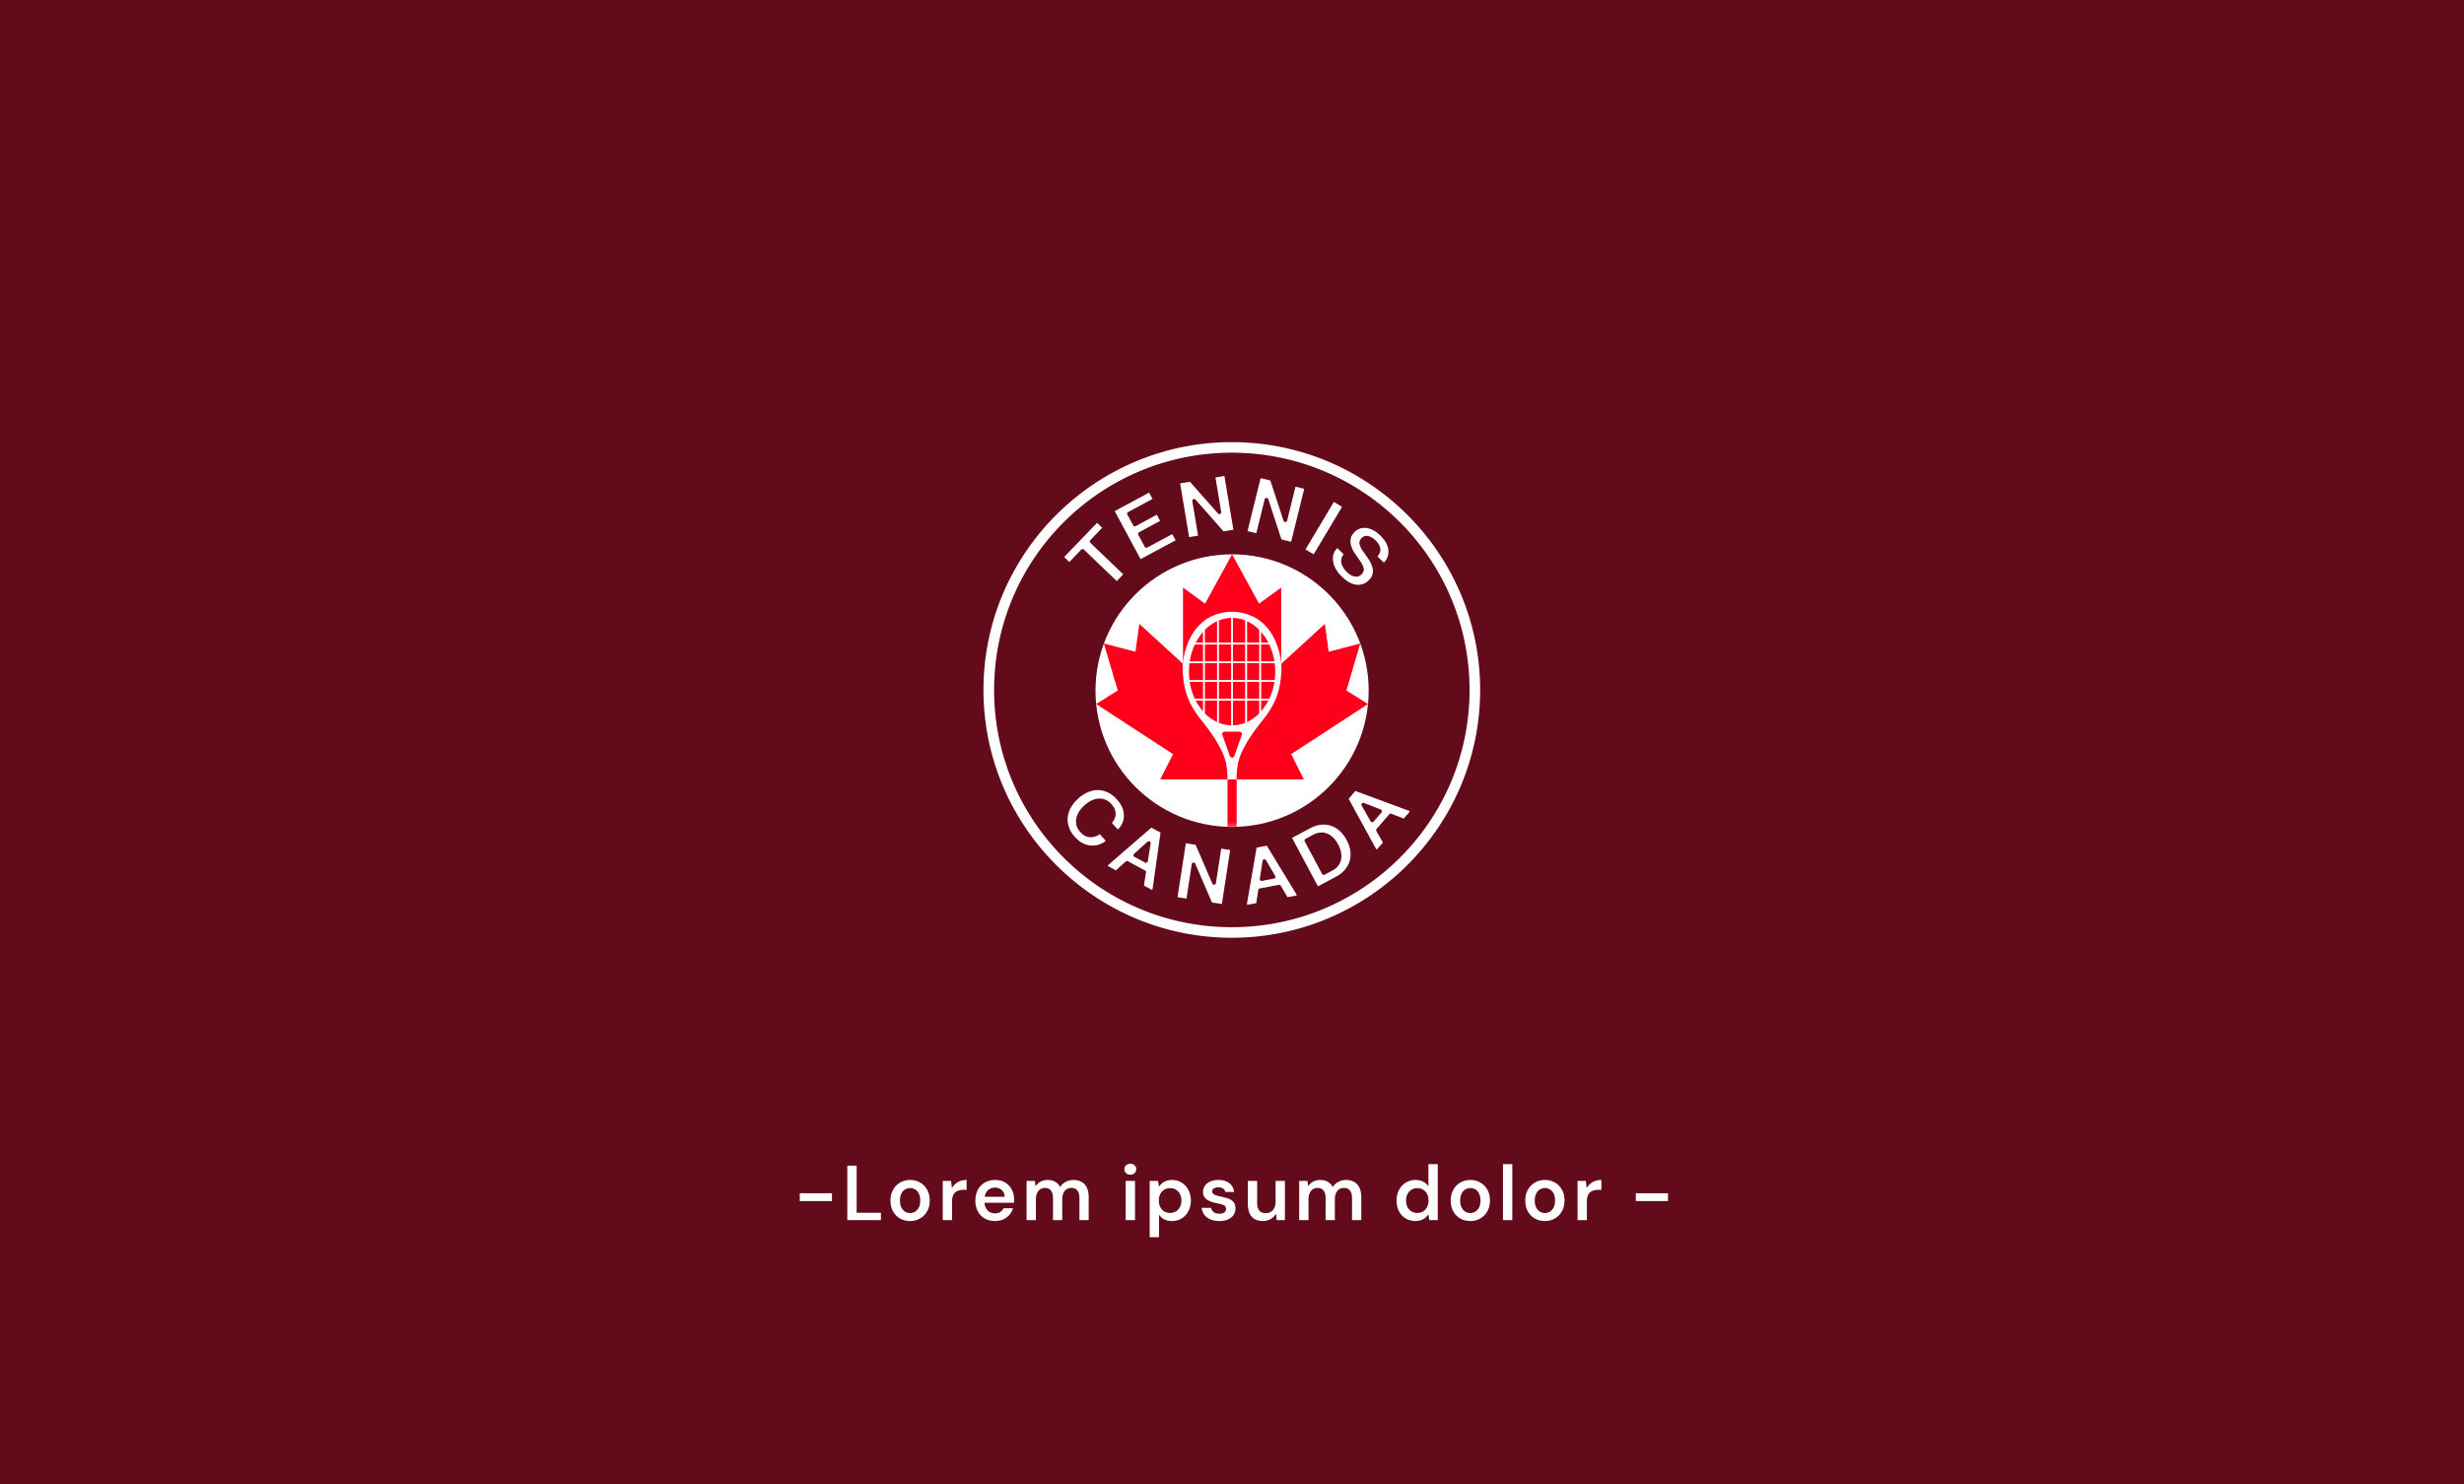 <svg width="634" height="382" fill="none" xmlns="http://www.w3.org/2000/svg"><path fill="#630B1A" d="M0 0h634v382H0z"/><path d="M316.967 238.623c33.788 0 61.178-27.337 61.178-61.058 0-33.722-27.39-61.059-61.178-61.059s-61.178 27.337-61.178 61.059c0 33.721 27.39 61.058 61.178 61.058Z" fill="#630B1A"/><path d="M317.022 212.81c19.41 0 35.144-15.703 35.144-35.075 0-19.371-15.734-35.074-35.144-35.074-19.409 0-35.143 15.703-35.143 35.074 0 19.372 15.734 35.075 35.143 35.075Z" fill="#fff"/><path d="m332.218 194.078 3.29 6.51h-36.969l3.29-6.51-19.778-12.888 5.553-3.492-3.575-12.09 8.12 2.125 1.008-7.174 11.239 10.287v-19.625l5.667 4.138 6.96-12.698v-.019.019l6.941 12.698 5.687-4.138v19.625l11.239-10.287.989 7.174 8.12-2.125-3.556 12.09 5.553 3.492-19.778 12.888Z" fill="#FF001A"/><mask id="a" style="mask-type:luminance" maskUnits="userSpaceOnUse" x="281" y="142" width="72" height="71"><path d="M317.022 212.81c19.41 0 35.144-15.703 35.144-35.075 0-19.371-15.734-35.074-35.144-35.074-19.409 0-35.143 15.703-35.143 35.074 0 19.372 15.734 35.075 35.143 35.075Z" fill="#fff"/></mask><g mask="url(#a)"><path d="M318.202 200.587V213c-.399 0-.799.019-1.198.019-.4 0-.78 0-1.16-.019v-12.413h2.377-.019Z" fill="#FF001A"/></g><path d="M324.572 160.103c-.114-.094-.228-.208-.361-.322-1.293-1.006-3.556-2.069-6.2-2.297h-.076c-.304-.019-.608-.038-.932-.038-.323 0-.627.019-.931.038h-.076c-2.663.228-4.907 1.291-6.2 2.297a5.807 5.807 0 0 0-.361.322c-3.918 3.246-5.211 8.978-5.135 12.375 0 .228 0 .456.038.665.304 3.834.875 7.383 4.887 12.337 4.527 5.599 5.82 9.072 6.181 10.647.418 1.879.418 3.53.418 4.138v.323h2.377v-.323c0-.626 0-2.259.419-4.138.361-1.575 1.635-5.067 6.18-10.647 3.994-4.935 4.584-8.503 4.888-12.337.019-.209.038-.437.038-.665.076-3.397-1.198-9.129-5.116-12.375h-.038Zm3.556 12.755c0 .74-.057 1.461-.152 2.164h-3.48v-4.328h3.48c.095.702.152 1.424.152 2.164Zm-22.212 0c0-.74.058-1.462.153-2.164h3.48v4.328h-3.48a16.127 16.127 0 0 1-.153-2.164Zm.21-2.657a16.596 16.596 0 0 1 1.312-4.328h2.092v4.328h-3.423.019Zm3.404 5.295v4.328h-2.092a15.09 15.09 0 0 1-1.312-4.328h3.423-.019Zm7.721-.493v-4.328h3.118v4.328h-3.118Zm3.137.493v4.328h-3.137v-4.328h3.137Zm-3.137-5.295v-4.328h3.118v4.328h-3.118Zm-.476 5.295v4.328h-3.138v-4.328h3.138Zm-3.138-.493v-4.328h3.138v4.328h-3.138Zm3.138-4.802h-3.138v-4.328h3.138v4.328Zm-6.751 4.802v-4.328h3.138v4.328h-3.138Zm3.138.493v4.328h-3.138v-4.328h3.138Zm-3.138-5.295v-4.328h3.138v4.328h-3.138Zm0-4.821v-3.284a10.746 10.746 0 0 1 3.138-2.22v5.504h-3.138Zm0 14.937h3.138v5.504a10.746 10.746 0 0 1-3.138-2.22v-3.284Zm3.613 0h3.138v6.358a9.248 9.248 0 0 1-3.138-.645v-5.713Zm3.614 0h3.118v5.713a9.13 9.13 0 0 1-3.118.645v-6.358Zm3.632-5.314v-4.328h3.119v4.328h-3.119Zm3.119.493v4.328h-3.119v-4.328h3.119Zm-3.119-5.295v-4.328h3.119v4.328h-3.119Zm0-4.821v-5.504a10.421 10.421 0 0 1 3.119 2.22v3.284h-3.119Zm3.119 14.937v3.284a10.92 10.92 0 0 1-3.119 2.22v-5.504h3.119Zm.494-14.444h2.092a15.081 15.081 0 0 1 1.312 4.328h-3.423v-4.328h.019Zm0 9.623h3.423a16.608 16.608 0 0 1-1.312 4.328h-2.092v-4.328h-.019Zm1.864-10.116h-1.864v-2.752a12.74 12.74 0 0 1 1.864 2.752Zm-5.972-5.713v5.713h-3.137v-6.358a9.144 9.144 0 0 1 3.137.645Zm-3.613-.645v6.358h-3.138v-5.713a9.727 9.727 0 0 1 3.138-.645Zm-7.245 3.625v2.752h-1.864a14.885 14.885 0 0 1 1.864-2.752Zm-1.864 17.67h1.864v2.752a14.275 14.275 0 0 1-1.864-2.752Zm11.867 8.788-1.94 5.485c-.19.531-.951.531-1.141 0l-1.94-5.485a.604.604 0 0 1 .571-.797h3.898c.4 0 .685.417.552.797Zm4.963-6.055v-2.752h1.864a14.885 14.885 0 0 1-1.864 2.752Zm-43.682 20.517c1.179-.322 2.339-.303 3.442.057 1.122.361 2.149 1.025 3.062 2.05.685.74 1.179 1.481 1.464 2.221.286.721.419 1.442.4 2.088a4.819 4.819 0 0 1-.4 1.841 4.852 4.852 0 0 1-.95 1.461l-.21.19-1.54-1.689c.342-.361.608-.797.799-1.31.19-.512.228-1.082.114-1.689s-.476-1.234-1.046-1.879c-.59-.645-1.274-1.063-2.035-1.272-.78-.19-1.578-.152-2.415.114s-1.674.797-2.491 1.537c-.818.741-1.408 1.538-1.75 2.335-.361.816-.475 1.613-.342 2.391.114.779.475 1.5 1.084 2.145.589.645 1.179 1.025 1.787 1.196.628.152 1.198.152 1.75 0a4.832 4.832 0 0 0 1.445-.664l1.541 1.689-.21.19c-.456.341-.97.588-1.578.797-.59.19-1.236.265-1.921.247-.684-.038-1.388-.228-2.092-.551-.722-.342-1.426-.892-2.111-1.632-.931-1.006-1.502-2.088-1.768-3.227a5.929 5.929 0 0 1 .266-3.435c.437-1.139 1.179-2.221 2.301-3.227 1.084-.987 2.225-1.651 3.404-1.955v-.019Zm4.335 19.056L296.255 213l2.358 1.272-2.053 14.52-.134.246-2.091-1.138.532-3.379a.47.47 0 0 0-.247-.493l-4.393-2.373a.488.488 0 0 0-.552.057l-2.548 2.278-2.092-1.139.133-.247-.019.019Zm6.751-2.106 2.739 1.48c.285.171.646-.019.703-.342l.723-4.593c.076-.436-.456-.721-.799-.436l-3.461 3.112c-.247.228-.209.627.095.779Zm19.969 11.748 2.53.379 2.129-13.874-2.301-.361-1.369 8.883c-.076.475-.723.55-.913.114l-4.298-9.983-2.529-.399-2.13 13.874 2.301.361 1.351-8.864c.076-.474.722-.55.912-.114l4.298 9.984h.019Zm8.975.342 2.491-14.463 2.624-.494 7.626 12.527.057.285-2.358.436-1.73-2.942a.49.49 0 0 0-.514-.227l-4.906.93a.444.444 0 0 0-.381.398l-.513 3.379-2.339.436-.057-.284v.019Zm3.879-5.903 3.062-.589a.468.468 0 0 0 .323-.702l-2.358-4.024c-.228-.379-.818-.265-.875.171l-.722 4.593a.477.477 0 0 0 .57.551Zm12.305-13.514c1.256-.664 2.473-.987 3.652-.968a5.952 5.952 0 0 1 3.271 1.025c.989.665 1.844 1.633 2.529 2.923.685 1.272 1.027 2.506 1.027 3.72a5.833 5.833 0 0 1-.97 3.284c-.647.987-1.597 1.822-2.834 2.486l-4.583 2.449-6.675-12.47 4.583-2.449Zm3.157 11.711a.495.495 0 0 0 .647.209l1.959-1.044c1.255-.664 2.015-1.613 2.263-2.809.266-1.196 0-2.505-.742-3.929-.761-1.423-1.712-2.372-2.853-2.809-1.141-.455-2.339-.342-3.594.323l-1.959 1.044a.492.492 0 0 0-.209.645l4.488 8.389v-.019Zm13.863-6.453-7.036-12.869 1.749-2.012 13.769 5.106.228.19-1.56 1.803-3.194-1.234a.472.472 0 0 0-.533.133l-3.271 3.758a.489.489 0 0 0-.057.55l1.693 2.961-1.56 1.803-.228-.189Zm-.609-7.004 2.035-2.353a.485.485 0 0 0-.19-.76l-4.336-1.689c-.418-.171-.817.285-.589.683l2.301 4.043c.171.285.551.342.779.076Zm-71.16-76.887 1.331 1.271-3.062 3.189c-.19.19-.171.493 0 .683l8.463 8.105-1.654 1.746-8.463-8.105c-.19-.189-.494-.17-.685 0l-3.061 3.189-1.332-1.272 8.463-8.806Zm13.407-7.744.856 1.594-6.276 3.379a.47.47 0 0 0-.19.645l1.502 2.771a.472.472 0 0 0 .647.19l5.42-2.923.856 1.594-5.42 2.923a.47.47 0 0 0-.19.645l1.654 3.094a.471.471 0 0 0 .647.19l6.447-3.454.855 1.594-9.014 4.84-6.656-12.356 8.824-4.745.038.019Zm17.057-3.929 2.301-.38 2.32 13.837-2.53.417-7.207-8.161c-.323-.361-.913-.076-.837.399l1.483 8.863-2.301.38-2.32-13.837 2.53-.417 7.207 8.161c.323.361.913.076.837-.398l-1.483-8.864Zm14.11.778-2.491-.607-3.366 13.627 2.263.551 2.149-8.712c.114-.475.78-.494.932-.038l3.385 10.344 2.491.607 3.366-13.627-2.244-.551-2.149 8.731c-.114.475-.779.494-.932.038l-3.385-10.344-.019-.019Zm18.467 6.776-7.303 12.223-2.111-1.253 7.303-12.223 2.111 1.253Zm5.058 5.485c.704-.133 1.464-.076 2.282.228.818.303 1.617.854 2.453 1.632 1.236 1.177 1.921 2.391 2.092 3.587.171 1.215-.133 2.297-.932 3.208l-.209.209-1.635-1.576c.418-.474.665-.93.722-1.423a2.504 2.504 0 0 0-.247-1.424c-.228-.474-.551-.892-.989-1.309-.646-.627-1.293-.987-1.94-1.101-.646-.114-1.198.076-1.654.55-.456.475-.628.987-.494 1.557.133.569.437 1.195.931 1.879l1.084 1.537c.514.721.894 1.423 1.141 2.088.248.683.324 1.328.229 1.955-.096.626-.438 1.233-1.008 1.803-.856.873-1.902 1.271-3.119 1.158-1.217-.095-2.472-.779-3.766-2.031-.855-.835-1.464-1.671-1.863-2.544-.381-.854-.533-1.708-.476-2.505.057-.797.381-1.518.913-2.145l.209-.208 1.636 1.594c-.59.759-.78 1.537-.571 2.334.21.797.647 1.519 1.351 2.202.703.683 1.388 1.082 2.072 1.196.685.114 1.275-.076 1.769-.589.494-.512.666-1.044.494-1.651-.171-.588-.513-1.253-1.026-1.974l-1.084-1.537c-.723-1.025-1.141-2.05-1.256-3.018-.095-.987.248-1.879 1.027-2.676a3.608 3.608 0 0 1 1.845-1.006h.019Z" fill="#fff"/><path d="M316.948 116.507c33.794 0 61.178 27.331 61.178 61.058 0 33.727-27.384 61.058-61.178 61.058-33.793 0-61.159-27.35-61.159-61.058s27.385-61.058 61.159-61.058Zm0-2.715c-35.219 0-63.897 28.622-63.897 63.773 0 35.15 28.659 63.772 63.897 63.772 35.239 0 63.898-28.603 63.898-63.772 0-35.17-28.659-63.773-63.898-63.773ZM205.789 309.1v-2h8.28v2h-8.28Zm12.229 4.9v-14h2.4v12.12h6.24V314h-8.64Zm16.147.24c-.96 0-1.827-.22-2.6-.66a4.918 4.918 0 0 1-1.8-1.86c-.427-.8-.64-1.713-.64-2.74 0-1.053.22-1.973.66-2.76a4.74 4.74 0 0 1 1.8-1.86c.773-.453 1.64-.68 2.6-.68.96 0 1.82.227 2.58.68a4.6 4.6 0 0 1 1.8 1.84c.44.787.66 1.707.66 2.76 0 1.053-.22 1.973-.66 2.76a4.875 4.875 0 0 1-1.82 1.86c-.76.44-1.62.66-2.58.66Zm0-2.06c.48 0 .913-.12 1.3-.36.4-.24.72-.6.96-1.08.24-.48.36-1.073.36-1.78 0-.707-.12-1.293-.36-1.76-.227-.48-.54-.84-.94-1.08-.387-.24-.82-.36-1.3-.36-.467 0-.9.12-1.3.36s-.72.6-.96 1.08c-.24.467-.36 1.053-.36 1.76 0 .707.12 1.3.36 1.78s.553.84.94 1.08c.4.24.833.36 1.3.36Zm8.409 1.82v-10.08h2.14l.22 1.88c.24-.44.54-.813.9-1.12.36-.32.78-.567 1.26-.74a4.87 4.87 0 0 1 1.62-.26v2.54h-.84c-.4 0-.78.053-1.14.16-.36.093-.673.253-.94.48-.253.213-.453.513-.6.9-.146.373-.22.847-.22 1.42V314h-2.4Zm13.455.24c-1 0-1.88-.213-2.64-.64a4.629 4.629 0 0 1-1.78-1.84c-.427-.787-.64-1.693-.64-2.72 0-1.067.206-2 .62-2.8a4.734 4.734 0 0 1 1.78-1.88c.773-.453 1.666-.68 2.68-.68.986 0 1.846.22 2.58.66.733.44 1.3 1.033 1.7 1.78.4.733.6 1.56.6 2.48v.44c0 .16-.014.327-.04.5h-8.2V308h5.82c-.027-.733-.274-1.307-.74-1.72-.467-.427-1.047-.64-1.74-.64-.494 0-.947.113-1.36.34-.414.227-.74.567-.98 1.02-.24.44-.36 1-.36 1.68v.58c0 .627.113 1.167.34 1.62.24.453.56.8.96 1.04.413.227.873.34 1.38.34.56 0 1.02-.12 1.38-.36.373-.24.646-.56.82-.96h2.44a4.71 4.71 0 0 1-.92 1.7 4.692 4.692 0 0 1-1.58 1.18c-.627.28-1.334.42-2.12.42Zm8.116-.24v-10.08h2.12l.2 1.38c.32-.507.74-.9 1.26-1.18.533-.293 1.14-.44 1.82-.44.506 0 .96.067 1.36.2.413.133.773.333 1.08.6.32.267.58.6.78 1 .373-.56.86-1 1.46-1.32a4.1 4.1 0 0 1 1.96-.48c.84 0 1.553.173 2.14.52.586.333 1.033.833 1.34 1.5.306.653.46 1.46.46 2.42V314h-2.38v-5.64c0-.853-.174-1.507-.52-1.96-.347-.453-.86-.68-1.54-.68-.467 0-.88.113-1.24.34-.347.227-.62.56-.82 1-.2.427-.3.953-.3 1.58V314h-2.38v-5.64c0-.853-.174-1.507-.52-1.96-.347-.453-.867-.68-1.56-.68-.44 0-.84.113-1.2.34-.347.227-.62.56-.82 1-.2.427-.3.953-.3 1.58V314h-2.4Zm25.498 0v-10.08h2.4V314h-2.4Zm1.2-11.68c-.44 0-.807-.133-1.1-.4-.28-.28-.42-.62-.42-1.02 0-.413.14-.747.42-1 .293-.267.66-.4 1.1-.4.44 0 .8.133 1.08.4.293.253.44.587.44 1 0 .4-.147.74-.44 1.02-.28.267-.64.4-1.08.4Zm4.974 16.08v-14.48h2.14l.26 1.46c.213-.293.466-.567.76-.82.306-.267.673-.48 1.1-.64.44-.16.94-.24 1.5-.24.946 0 1.78.233 2.5.7a4.846 4.846 0 0 1 1.72 1.9c.413.787.62 1.687.62 2.7 0 1.013-.214 1.92-.64 2.72a4.727 4.727 0 0 1-1.72 1.86c-.72.453-1.547.68-2.48.68-.76 0-1.427-.14-2-.42a3.572 3.572 0 0 1-1.36-1.24v5.82h-2.4Zm5.26-6.24c.56 0 1.06-.133 1.5-.4.44-.267.78-.64 1.02-1.12.253-.48.38-1.033.38-1.66 0-.64-.127-1.2-.38-1.68a2.68 2.68 0 0 0-1.02-1.12c-.44-.267-.94-.4-1.5-.4-.574 0-1.08.133-1.52.4-.427.267-.767.64-1.02 1.12-.24.48-.36 1.033-.36 1.66 0 .64.12 1.2.36 1.68.253.467.593.84 1.02 1.12.44.267.946.4 1.52.4Zm12.689 2.08c-.893 0-1.673-.14-2.34-.42-.653-.293-1.173-.693-1.56-1.2a3.617 3.617 0 0 1-.66-1.78h2.4c.067.28.187.54.36.78.174.227.407.407.7.54a2.7 2.7 0 0 0 1.08.2c.4 0 .727-.053.98-.16.254-.12.44-.273.56-.46.12-.187.18-.387.18-.6 0-.32-.086-.567-.26-.74-.173-.173-.426-.307-.76-.4-.32-.107-.706-.207-1.16-.3a15.38 15.38 0 0 1-1.4-.34 6.219 6.219 0 0 1-1.2-.54 2.613 2.613 0 0 1-.84-.82c-.2-.333-.3-.74-.3-1.22 0-.587.154-1.113.46-1.58.32-.467.774-.833 1.36-1.1.6-.28 1.314-.42 2.14-.42 1.174 0 2.107.273 2.8.82.707.533 1.12 1.287 1.24 2.26h-2.28a1.24 1.24 0 0 0-.56-.86c-.306-.213-.713-.32-1.22-.32-.52 0-.92.1-1.2.3a.883.883 0 0 0-.4.76c0 .2.08.387.24.56.174.16.42.3.74.42.32.107.714.213 1.18.32.747.147 1.407.32 1.98.52.574.2 1.027.493 1.36.88.334.387.5.933.5 1.64a2.77 2.77 0 0 1-.5 1.7c-.333.493-.806.88-1.42 1.16-.613.267-1.346.4-2.2.4Zm11.189 0c-.813 0-1.513-.16-2.1-.48-.573-.333-1.013-.827-1.32-1.48-.307-.667-.46-1.487-.46-2.46v-5.9h2.4v5.66c0 .867.18 1.527.54 1.98.373.44.933.66 1.68.66.48 0 .907-.113 1.28-.34.387-.227.687-.553.9-.98.227-.44.34-.973.34-1.6v-5.38h2.4V314h-2.12l-.18-1.68a3.469 3.469 0 0 1-1.34 1.4c-.573.347-1.247.52-2.02.52Zm9.33-.24v-10.08h2.12l.2 1.38c.32-.507.74-.9 1.26-1.18.534-.293 1.14-.44 1.82-.44.507 0 .96.067 1.36.2.414.133.774.333 1.08.6.32.267.58.6.78 1 .374-.56.86-1 1.46-1.32.6-.32 1.254-.48 1.96-.48.84 0 1.554.173 2.14.52.587.333 1.034.833 1.34 1.5.307.653.46 1.46.46 2.42V314h-2.38v-5.64c0-.853-.173-1.507-.52-1.96-.346-.453-.86-.68-1.54-.68-.466 0-.88.113-1.24.34-.346.227-.62.56-.82 1-.2.427-.3.953-.3 1.58V314h-2.38v-5.64c0-.853-.173-1.507-.52-1.96-.346-.453-.866-.68-1.56-.68-.44 0-.84.113-1.2.34-.346.227-.62.56-.82 1-.2.427-.3.953-.3 1.58V314h-2.4Zm29.879.24c-.934 0-1.767-.227-2.5-.68a4.682 4.682 0 0 1-1.72-1.88c-.4-.8-.6-1.707-.6-2.72 0-1.013.206-1.913.62-2.7a4.682 4.682 0 0 1 4.24-2.58c.76 0 1.42.147 1.98.44.573.28 1.026.68 1.36 1.2v-5.72h2.4V314h-2.16l-.24-1.46a5.158 5.158 0 0 1-.78.84c-.307.253-.674.46-1.1.62-.427.16-.927.24-1.5.24Zm.5-2.08c.573 0 1.08-.133 1.52-.4.44-.28.78-.66 1.02-1.14.24-.48.36-1.033.36-1.66s-.12-1.18-.36-1.66a2.68 2.68 0 0 0-1.02-1.12c-.44-.267-.947-.4-1.52-.4-.547 0-1.04.133-1.48.4-.44.267-.787.64-1.04 1.12-.24.48-.36 1.033-.36 1.66s.12 1.18.36 1.66c.253.48.6.86 1.04 1.14.44.267.933.4 1.48.4Zm13.649 2.08c-.96 0-1.826-.22-2.6-.66a4.918 4.918 0 0 1-1.8-1.86c-.426-.8-.64-1.713-.64-2.74 0-1.053.22-1.973.66-2.76a4.74 4.74 0 0 1 1.8-1.86c.774-.453 1.64-.68 2.6-.68.96 0 1.82.227 2.58.68a4.586 4.586 0 0 1 1.8 1.84c.44.787.66 1.707.66 2.76 0 1.053-.22 1.973-.66 2.76a4.868 4.868 0 0 1-1.82 1.86c-.76.44-1.62.66-2.58.66Zm0-2.06c.48 0 .914-.12 1.3-.36.4-.24.72-.6.96-1.08.24-.48.36-1.073.36-1.78 0-.707-.12-1.293-.36-1.76-.226-.48-.54-.84-.94-1.08-.386-.24-.82-.36-1.3-.36-.466 0-.9.12-1.3.36s-.72.6-.96 1.08c-.24.467-.36 1.053-.36 1.76 0 .707.12 1.3.36 1.78s.554.84.94 1.08c.4.24.834.36 1.3.36Zm8.41 1.82v-14.4h2.4V314h-2.4Zm10.778.24c-.96 0-1.827-.22-2.6-.66a4.918 4.918 0 0 1-1.8-1.86c-.427-.8-.64-1.713-.64-2.74 0-1.053.22-1.973.66-2.76a4.74 4.74 0 0 1 1.8-1.86c.773-.453 1.64-.68 2.6-.68.96 0 1.82.227 2.58.68a4.6 4.6 0 0 1 1.8 1.84c.44.787.66 1.707.66 2.76 0 1.053-.22 1.973-.66 2.76a4.875 4.875 0 0 1-1.82 1.86c-.76.44-1.62.66-2.58.66Zm0-2.06c.48 0 .913-.12 1.3-.36.4-.24.72-.6.96-1.08.24-.48.36-1.073.36-1.78 0-.707-.12-1.293-.36-1.76-.227-.48-.54-.84-.94-1.08-.387-.24-.82-.36-1.3-.36-.467 0-.9.12-1.3.36s-.72.6-.96 1.08c-.24.467-.36 1.053-.36 1.76 0 .707.12 1.3.36 1.78s.553.84.94 1.08c.4.24.833.36 1.3.36Zm8.409 1.82v-10.08h2.14l.22 1.88c.24-.44.54-.813.9-1.12.36-.32.78-.567 1.26-.74a4.87 4.87 0 0 1 1.62-.26v2.54h-.84c-.4 0-.78.053-1.14.16-.36.093-.673.253-.94.48-.253.213-.453.513-.6.9-.146.373-.22.847-.22 1.42V314h-2.4Zm14.992-4.9v-2h8.28v2h-8.28Z" fill="#fff"/></svg>